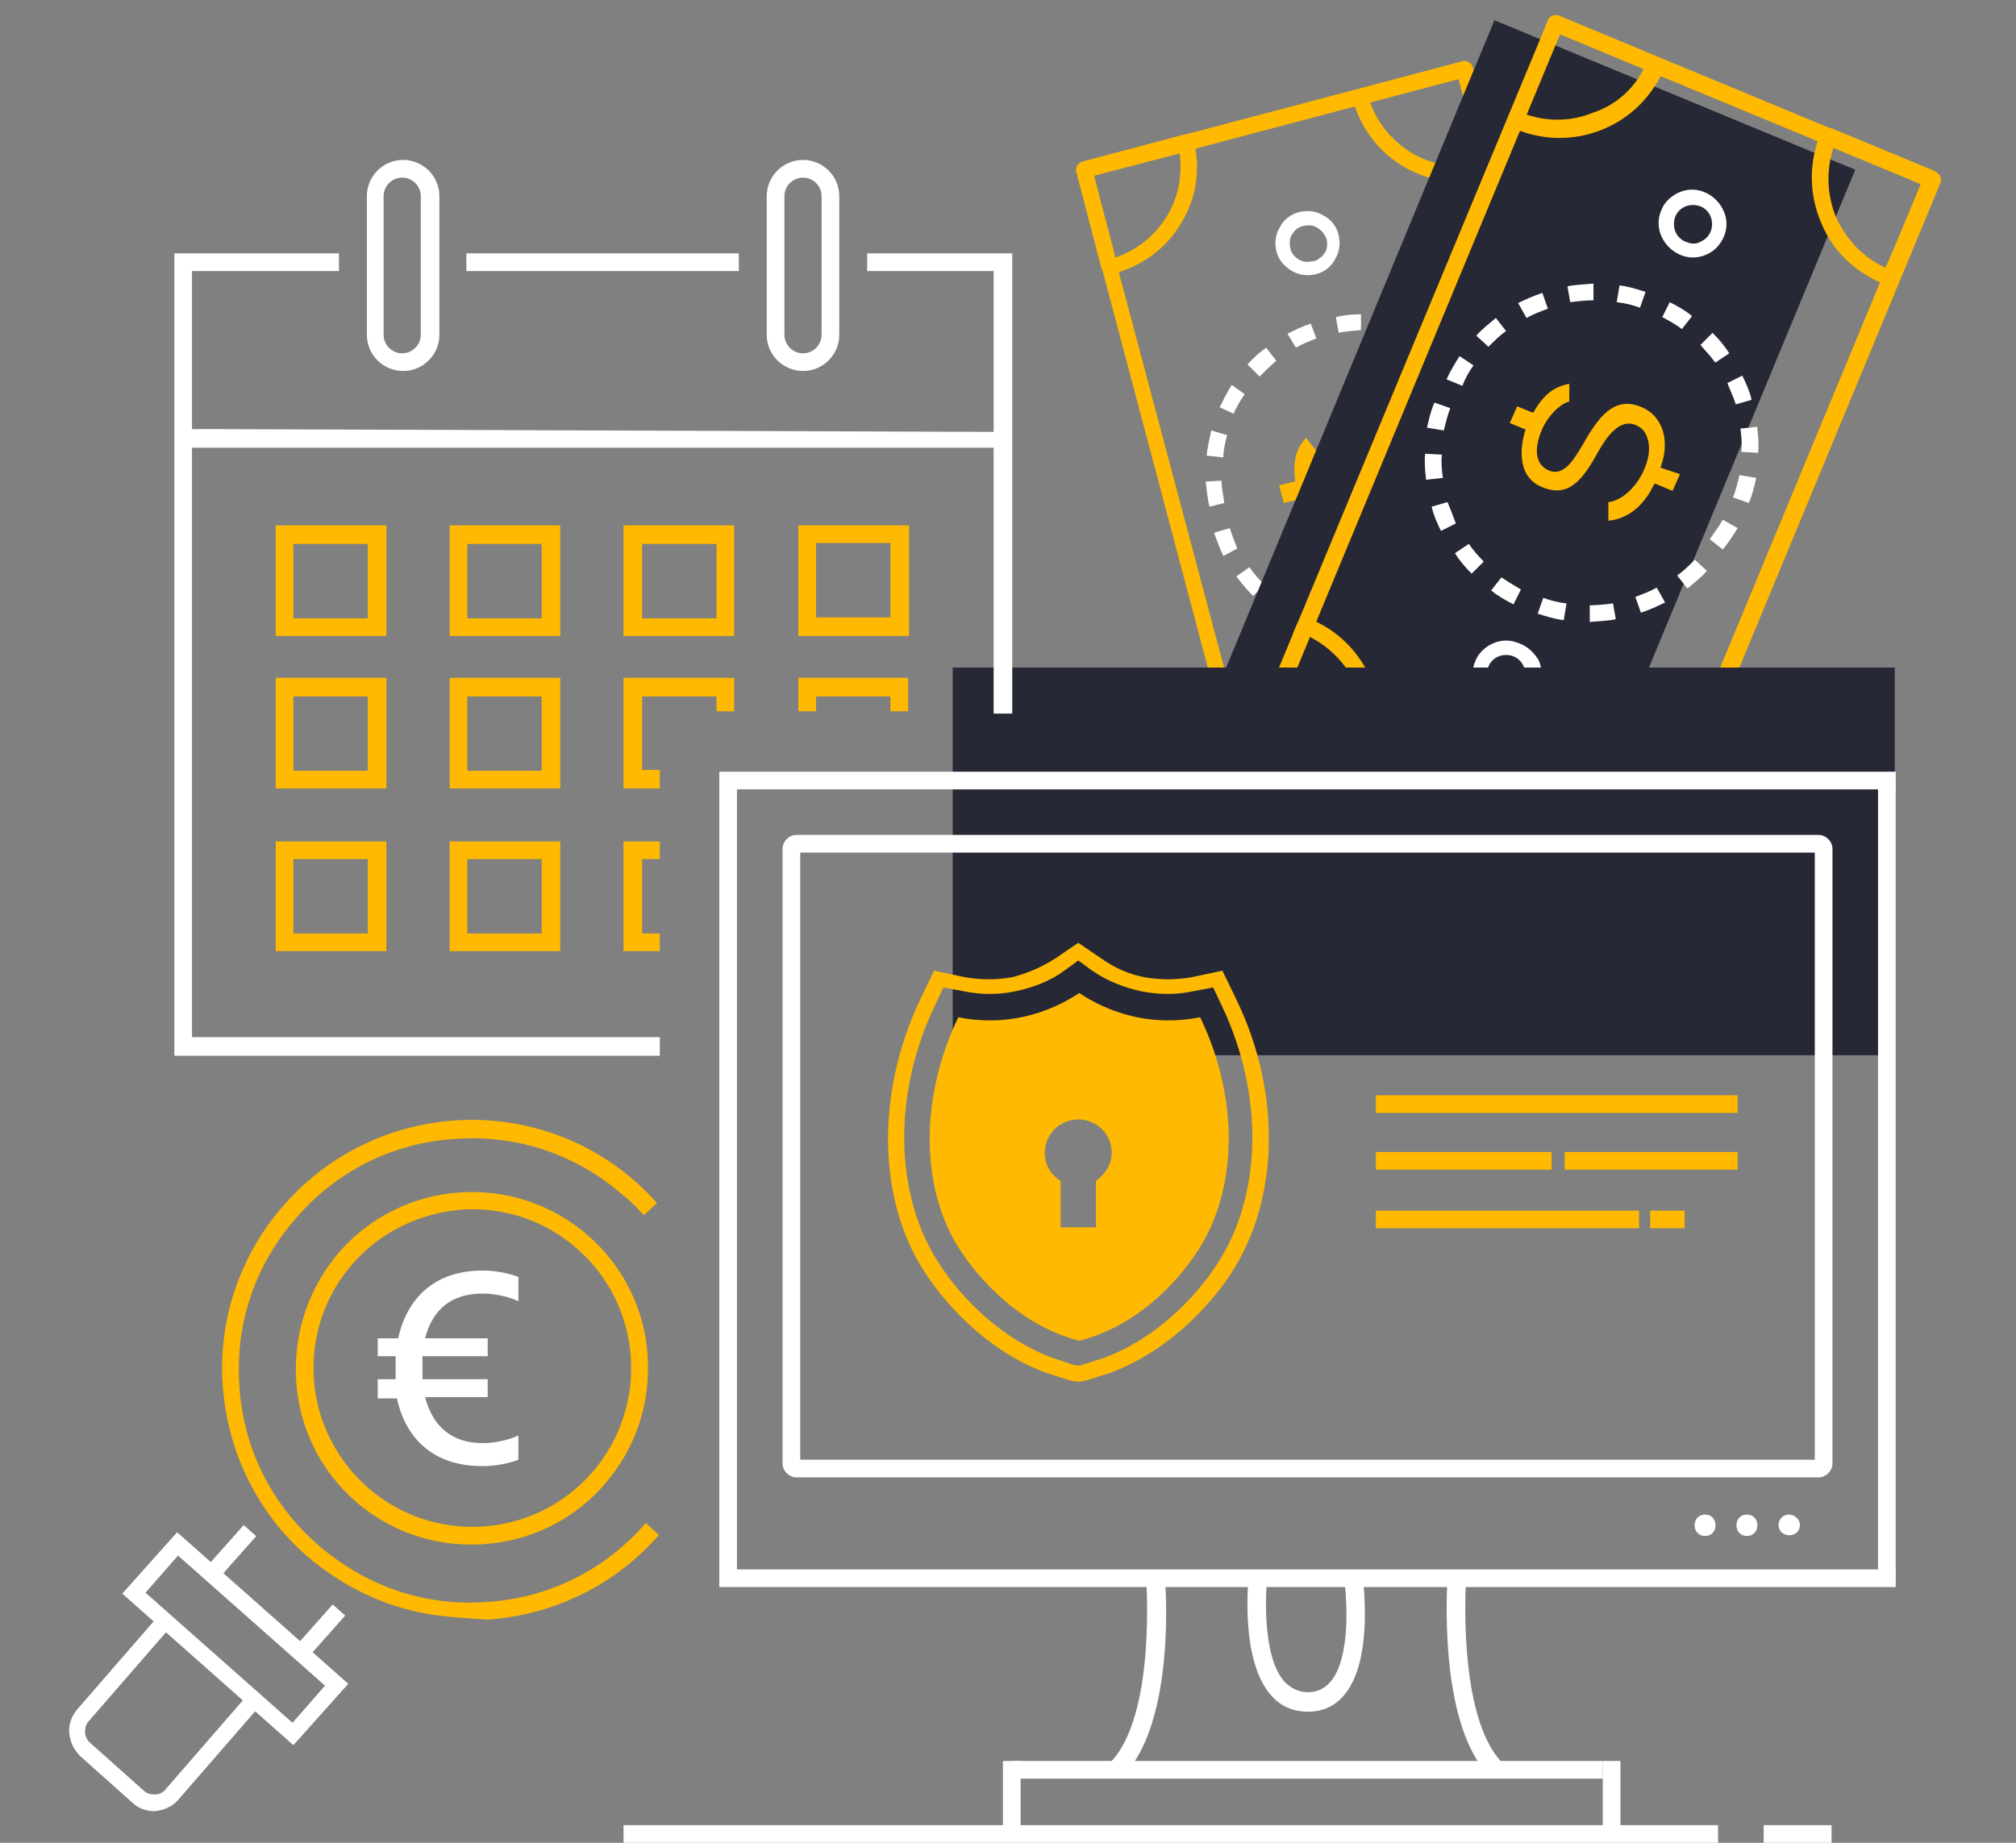 <svg width="175" height="160" viewBox="0 0 175 160" fill="none" xmlns="http://www.w3.org/2000/svg">
<rect x="0" y="0" width="175" height="160" fill="#808080" stroke="none"/>
<g clip-path="url(#clip0)">
<path d="M28.879 139.307L25.664 142.93L26.75 143.894L29.965 140.272L28.879 139.307Z" fill="white"/>
<path d="M21.153 132.415L17.939 136.039L19.027 137.003L22.24 133.379L21.153 132.415Z" fill="white"/>
<path d="M30.23 146.197L15.377 133.039L10.614 138.367L25.468 151.525L30.23 146.197ZM12.632 138.286L15.457 135.057L15.538 135.138L28.212 146.359L25.387 149.588L25.306 149.507L12.632 138.286Z" fill="white"/>
<path d="M13.439 157.255C14.246 157.174 14.973 156.851 15.457 156.286L22.4 148.294L21.35 147.325L14.408 155.317C14.166 155.64 13.843 155.802 13.439 155.802C13.036 155.802 12.713 155.721 12.39 155.398L7.869 151.362C7.546 151.119 7.385 150.716 7.385 150.393C7.385 149.989 7.465 149.666 7.788 149.343L14.731 141.352L13.681 140.383L6.739 148.375C6.255 148.94 5.932 149.666 6.012 150.474C6.093 151.281 6.416 151.927 6.981 152.492L11.502 156.528C11.986 157.012 12.713 157.255 13.358 157.255C13.278 157.255 13.358 157.255 13.439 157.255Z" fill="white"/>
<path d="M93.439 14.933C93.358 14.529 93.6 14.206 93.923 14.045L126.94 5.326C127.102 5.246 127.344 5.326 127.506 5.407C127.667 5.488 127.748 5.649 127.828 5.811L144.216 67.567C144.297 67.728 144.216 67.97 144.135 68.132C144.055 68.293 143.893 68.374 143.732 68.455L110.714 77.254C110.311 77.335 109.988 77.092 109.826 76.769L93.439 14.933ZM126.618 6.86L94.892 15.256L110.957 75.639L142.682 67.244L126.618 6.86Z" fill="#FFB900"/>
<path d="M133.803 70.309C133.157 67.726 133.561 65.143 134.933 62.883C136.305 60.622 138.485 59.089 141.149 58.523C141.31 58.523 141.472 58.523 141.633 58.604C141.795 58.685 141.956 58.846 141.956 59.008L144.217 67.645C144.297 67.807 144.217 68.049 144.136 68.211C144.055 68.372 143.894 68.453 143.732 68.534L134.691 70.955C134.287 70.955 133.884 70.713 133.803 70.309ZM140.745 59.977C138.808 60.542 137.193 61.833 136.063 63.529C135.014 65.224 134.61 67.242 135.014 69.26L142.683 67.242L140.745 59.977Z" fill="#FFB900"/>
<path d="M117.415 8.636C117.415 8.636 117.415 8.555 117.415 8.636C117.334 8.394 117.334 8.233 117.415 8.152C117.415 8.071 117.495 8.071 117.495 7.99C117.576 7.829 117.737 7.748 117.899 7.748L126.94 5.326C127.102 5.246 127.344 5.326 127.505 5.407C127.667 5.488 127.748 5.649 127.828 5.811L128.958 10.17C129.281 11.219 129.524 12.35 129.766 13.157C130.169 14.771 130.169 14.771 130.089 15.014C130.008 15.175 129.846 15.256 129.685 15.336C127.102 16.144 124.438 15.902 122.097 14.61C119.756 13.318 118.141 11.219 117.415 8.636ZM126.617 6.86L118.948 8.878C119.594 10.816 120.967 12.35 122.743 13.399C124.518 14.368 126.617 14.691 128.555 14.206C128.232 12.753 127.344 9.443 126.617 6.86Z" fill="#FFB900"/>
<path d="M107.728 68.778C107.405 67.567 107.405 67.567 107.567 67.325C107.647 67.164 107.809 67.083 107.97 67.002C110.553 66.276 113.217 66.599 115.478 67.971C117.738 69.343 119.353 71.442 119.998 74.025C120.079 74.187 119.998 74.429 119.918 74.591C119.837 74.752 119.675 74.833 119.514 74.913L110.715 77.254C110.553 77.335 110.311 77.254 110.15 77.174C109.988 77.093 109.908 76.932 109.827 76.77L107.889 69.343C107.809 69.02 107.728 68.859 107.728 68.778ZM118.465 73.703C117.819 71.765 116.527 70.151 114.832 69.182C113.056 68.132 111.038 67.809 109.1 68.213C109.504 69.747 110.473 73.541 111.118 75.721L118.465 73.703Z" fill="#FFB900"/>
<path d="M93.439 14.934C93.359 14.773 93.439 14.531 93.52 14.369C93.601 14.208 93.762 14.127 93.924 14.046L102.723 11.705C102.884 11.625 103.126 11.705 103.288 11.786C103.449 11.867 103.53 12.028 103.611 12.19C104.257 14.692 103.853 17.275 102.481 19.455C101.189 21.635 99.009 23.169 96.507 23.814C96.345 23.814 96.184 23.814 96.022 23.734C96.022 23.734 96.022 23.734 95.942 23.734C95.78 23.653 95.7 23.491 95.619 23.33L93.439 14.934ZM102.4 13.32L94.973 15.257L96.83 22.361C98.686 21.715 100.22 20.505 101.27 18.809C102.319 17.114 102.642 15.177 102.4 13.32Z" fill="#FFB900"/>
<path d="M104.983 43.996C104.822 43.269 104.741 42.542 104.66 41.816L106.033 41.735C106.033 42.381 106.194 43.027 106.275 43.673L104.983 43.996ZM104.741 39.556C104.822 38.829 104.983 38.102 105.145 37.376L106.517 37.78C106.355 38.425 106.194 39.071 106.194 39.717L104.741 39.556ZM105.871 35.358C106.194 34.712 106.517 34.066 106.92 33.42L108.051 34.228C107.647 34.793 107.324 35.358 107.082 35.923L105.871 35.358ZM108.293 31.644C108.777 31.079 109.342 30.595 109.907 30.191L110.795 31.322C110.311 31.725 109.827 32.209 109.342 32.694L108.293 31.644ZM111.764 28.98C112.41 28.657 113.056 28.335 113.782 28.092L114.267 29.384C113.621 29.626 113.056 29.868 112.491 30.191L111.764 28.98ZM116.204 28.9L115.962 27.527C116.688 27.366 117.415 27.285 118.141 27.285V28.657C117.496 28.738 116.85 28.738 116.204 28.9ZM120.079 28.819L120.24 27.447C120.967 27.527 121.693 27.689 122.42 27.931L122.016 29.303C121.451 29.061 120.805 28.9 120.079 28.819ZM123.873 30.03L124.519 28.819C125.165 29.142 125.811 29.546 126.376 29.949L125.568 31.079C125.084 30.676 124.438 30.272 123.873 30.03ZM127.102 32.29L128.071 31.322C128.555 31.806 129.04 32.371 129.524 33.017L128.394 33.824C127.99 33.259 127.586 32.775 127.102 32.29ZM130.654 41.251C130.654 40.605 130.654 39.959 130.573 39.313L131.946 39.152C132.026 39.879 132.107 40.605 132.107 41.332L130.654 41.251ZM129.362 35.519L130.573 34.873C130.896 35.519 131.138 36.246 131.381 36.892L130.008 37.295C129.928 36.73 129.685 36.084 129.362 35.519ZM132.107 43.511C132.026 44.238 131.865 44.964 131.704 45.691L130.331 45.287C130.493 44.641 130.654 43.996 130.654 43.35L132.107 43.511ZM130.977 47.79C130.654 48.435 130.331 49.081 129.928 49.727L128.797 48.92C129.201 48.355 129.524 47.79 129.766 47.225L130.977 47.79ZM128.555 51.422C128.071 51.987 127.506 52.472 126.941 52.876L126.053 51.745C126.537 51.342 127.021 50.857 127.506 50.373L128.555 51.422ZM125.084 54.167C124.438 54.49 123.792 54.813 123.066 55.055L122.581 53.764C123.227 53.521 123.792 53.279 124.357 52.956L125.084 54.167ZM120.644 54.248L120.886 55.62C120.16 55.782 119.433 55.862 118.707 55.862V54.49C119.352 54.409 119.998 54.328 120.644 54.248ZM116.688 54.329L116.527 55.701C115.8 55.62 115.074 55.459 114.347 55.217L114.751 53.844C115.397 54.086 116.043 54.167 116.688 54.329ZM112.975 53.118L112.329 54.329C111.683 54.006 111.038 53.602 110.472 53.198L111.28 52.068C111.764 52.472 112.329 52.795 112.975 53.118ZM109.746 50.777L108.777 51.745C108.293 51.261 107.808 50.696 107.324 50.05L108.454 49.243C108.858 49.808 109.262 50.292 109.746 50.777ZM107.405 47.628L106.194 48.274C105.871 47.628 105.629 46.902 105.387 46.256L106.759 45.852C106.92 46.417 107.163 46.982 107.405 47.628Z" fill="white"/>
<path d="M123.227 57.961C122.501 58.123 121.855 58.607 121.532 59.253C121.129 59.899 121.048 60.625 121.209 61.352C121.371 62.078 121.855 62.644 122.501 63.047C123.147 63.451 123.873 63.532 124.6 63.37C125.326 63.209 125.972 62.724 126.295 62.078C126.699 61.433 126.779 60.706 126.618 59.98C126.457 59.253 125.972 58.607 125.326 58.284C124.761 57.881 123.954 57.719 123.227 57.961ZM125.569 60.222C125.649 60.625 125.649 61.11 125.407 61.433C125.326 61.594 125.165 61.756 125.003 61.917C124.842 62.078 124.6 62.159 124.438 62.159C124.035 62.24 123.55 62.24 123.227 61.998C122.824 61.756 122.582 61.433 122.501 61.029C122.42 60.625 122.42 60.141 122.662 59.818C122.905 59.414 123.227 59.172 123.631 59.092C124.035 59.011 124.519 59.011 124.842 59.253C125.165 59.414 125.488 59.818 125.569 60.222Z" fill="white"/>
<path d="M116.204 20.424C116.042 19.698 115.558 19.052 114.912 18.729C114.266 18.325 113.54 18.245 112.813 18.406C112.087 18.567 111.441 19.052 111.118 19.698C110.715 20.343 110.634 21.07 110.795 21.797C110.957 22.523 111.441 23.088 112.087 23.492C112.733 23.895 113.459 23.976 114.186 23.815C114.912 23.653 115.558 23.169 115.881 22.523C116.285 21.877 116.365 21.151 116.204 20.424ZM114.509 22.442C114.347 22.604 114.105 22.685 113.944 22.685C113.54 22.765 113.056 22.765 112.733 22.523C112.329 22.281 112.087 21.958 112.006 21.554C111.925 21.151 111.925 20.666 112.168 20.343C112.41 19.94 112.733 19.698 113.136 19.617C113.54 19.536 114.024 19.536 114.347 19.778C114.751 20.021 114.993 20.343 115.154 20.747C115.235 21.151 115.235 21.635 114.993 21.958C114.832 22.2 114.67 22.362 114.509 22.442Z" fill="white"/>
<path d="M123.712 38.991L123.631 38.749C123.066 36.973 121.452 35.358 119.434 35.923C116.931 36.569 117.012 38.83 117.415 41.493C117.577 42.866 117.819 44.561 116.447 44.884C115.317 45.207 114.348 44.319 113.864 42.381C113.621 41.251 113.702 39.96 114.267 39.233V39.152L113.379 38.022L113.298 38.103C112.491 38.991 112.249 40.04 112.41 41.574V41.816L111.038 42.139L111.442 43.673L112.814 43.35L112.895 43.592C113.218 44.4 114.429 47.064 116.85 46.418C119.272 45.772 119.111 43.754 118.788 41.17C118.626 39.798 118.465 37.861 119.918 37.457C120.564 37.296 121.129 37.457 121.613 37.941C122.098 38.426 122.501 39.152 122.743 40.121C123.066 41.251 122.986 42.947 122.098 43.915L122.017 43.996L122.986 45.288L123.066 45.207C124.519 43.754 124.439 41.736 124.277 40.686L124.197 40.444L125.73 40.04L125.327 38.507L123.712 38.991Z" fill="#FFB900"/>
<path d="M129.727 1.757L104.974 61.492L136.296 74.471L161.048 14.736L129.727 1.757Z" fill="#262835"/>
<path d="M134.368 1.774C134.529 1.37 134.933 1.209 135.336 1.37L168.031 14.932C168.192 15.013 168.353 15.175 168.434 15.336C168.515 15.498 168.515 15.74 168.434 15.901L143.086 77.011C143.005 77.173 142.844 77.334 142.682 77.415C142.521 77.496 142.279 77.496 142.117 77.415L109.423 63.772C109.019 63.611 108.858 63.207 109.019 62.803L134.368 1.774ZM166.739 15.982L135.417 2.985L110.634 62.723L141.956 75.72L166.739 15.982Z" fill="#FFB900"/>
<path d="M132.753 72.65C133.802 70.147 135.821 68.21 138.323 67.241C140.906 66.272 143.651 66.353 146.154 67.483C146.315 67.564 146.476 67.725 146.476 67.887C146.557 68.048 146.557 68.29 146.476 68.452L142.925 76.928C142.844 77.09 142.682 77.251 142.521 77.332C142.359 77.412 142.117 77.412 141.956 77.332L132.995 73.618C132.753 73.457 132.592 73.053 132.753 72.65ZM144.943 68.533C143.005 67.806 140.826 67.806 138.888 68.533C136.951 69.259 135.336 70.712 134.368 72.569L141.956 75.717L144.943 68.533Z" fill="#FFB900"/>
<path d="M158.021 11.622C158.021 11.622 158.102 11.622 158.021 11.622C158.102 11.38 158.182 11.299 158.344 11.218C158.424 11.218 158.424 11.137 158.505 11.137C158.667 11.057 158.828 11.137 158.99 11.137L167.95 14.851C168.112 14.932 168.273 15.093 168.354 15.255C168.435 15.416 168.435 15.658 168.354 15.82L166.578 20.098C166.093 21.148 165.69 22.278 165.367 23.085C164.721 24.7 164.721 24.7 164.398 24.78C164.237 24.861 164.075 24.861 163.833 24.78C161.25 23.811 159.151 21.955 158.102 19.372C157.052 16.95 156.971 14.205 158.021 11.622ZM166.739 15.981L159.151 12.833C158.505 14.851 158.586 16.95 159.393 18.887C160.281 20.825 161.734 22.358 163.672 23.246C164.317 21.793 165.69 18.564 166.739 15.981Z" fill="#FFB900"/>
<path d="M112.249 54.973C112.733 53.843 112.733 53.843 112.975 53.682C113.137 53.601 113.379 53.601 113.54 53.682C116.123 54.65 118.061 56.669 119.11 59.171C120.16 61.674 120.079 64.499 119.03 67.001C118.949 67.163 118.787 67.324 118.626 67.405C118.465 67.486 118.222 67.486 118.061 67.405L109.423 63.773C109.262 63.692 109.1 63.53 109.02 63.369C108.939 63.207 108.939 62.965 109.02 62.804L112.087 55.458C112.168 55.296 112.249 55.135 112.249 54.973ZM117.98 65.791C118.707 63.853 118.626 61.674 117.819 59.736C117.011 57.799 115.558 56.265 113.702 55.296C113.056 56.83 111.522 60.543 110.634 62.723L117.98 65.791Z" fill="#FFB900"/>
<path d="M134.367 1.773C134.448 1.611 134.61 1.45 134.771 1.369C134.932 1.288 135.175 1.288 135.336 1.369L144.055 5.002C144.216 5.083 144.377 5.244 144.458 5.405C144.539 5.567 144.539 5.809 144.458 5.971C143.409 8.392 141.471 10.33 138.969 11.299C136.466 12.267 133.802 12.187 131.381 11.137C131.219 11.056 131.058 10.976 131.058 10.814C131.058 10.814 131.058 10.814 131.058 10.733C130.977 10.572 130.977 10.33 131.058 10.168L134.367 1.773ZM142.682 5.971L135.336 2.903L132.43 9.926C134.367 10.572 136.386 10.572 138.323 9.765C140.26 9.119 141.794 7.747 142.682 5.971Z" fill="#FFB900"/>
<path d="M125.568 32.936C125.891 32.209 126.295 31.564 126.699 30.918L127.909 31.725C127.506 32.29 127.183 32.855 126.941 33.501L125.568 32.936ZM128.152 29.142C128.636 28.577 129.282 28.092 129.847 27.608L130.735 28.738C130.17 29.142 129.685 29.626 129.201 30.11L128.152 29.142ZM131.784 26.316C132.43 25.993 133.157 25.671 133.883 25.428L134.368 26.801C133.722 27.043 133.076 27.285 132.511 27.608L131.784 26.316ZM136.063 24.863C136.789 24.702 137.597 24.702 138.323 24.621V26.074C137.677 26.074 136.951 26.155 136.305 26.236L136.063 24.863ZM140.584 24.782C141.31 24.863 142.117 25.105 142.844 25.348L142.359 26.72C141.714 26.478 141.068 26.316 140.341 26.236L140.584 24.782ZM144.297 27.527L144.943 26.236C145.589 26.558 146.315 26.962 146.88 27.447L145.992 28.577C145.508 28.173 144.862 27.85 144.297 27.527ZM147.607 29.949L148.656 28.9C149.221 29.465 149.706 30.03 150.109 30.676L148.898 31.483C148.495 30.918 148.01 30.433 147.607 29.949ZM149.948 33.259L151.239 32.613C151.562 33.259 151.885 33.985 152.047 34.712L150.674 35.115C150.513 34.55 150.19 33.905 149.948 33.259ZM151.078 37.214L152.531 37.053C152.612 37.779 152.692 38.587 152.612 39.313L151.159 39.233C151.239 38.506 151.159 37.86 151.078 37.214ZM148.414 46.821C148.818 46.256 149.221 45.691 149.544 45.126L150.836 45.852C150.432 46.498 150.029 47.144 149.544 47.709L148.414 46.821ZM150.997 41.251L152.45 41.493C152.289 42.219 152.127 42.946 151.805 43.673L150.432 43.188C150.674 42.623 150.836 41.897 150.997 41.251ZM148.172 49.566C147.687 50.131 147.042 50.615 146.477 51.099L145.589 49.969C146.154 49.566 146.638 49.081 147.122 48.597L148.172 49.566ZM144.539 52.31C143.893 52.633 143.167 52.956 142.44 53.198L141.956 51.826C142.602 51.584 143.247 51.342 143.813 51.019L144.539 52.31ZM140.261 53.763C139.534 53.925 138.727 53.925 138 54.006V52.553C138.646 52.553 139.373 52.472 140.018 52.391L140.261 53.763ZM135.74 53.844C135.013 53.763 134.206 53.521 133.48 53.279L133.964 51.907C134.61 52.149 135.256 52.31 135.982 52.391L135.74 53.844ZM132.026 51.18L131.381 52.472C130.735 52.149 130.008 51.745 129.443 51.261L130.331 50.131C130.816 50.454 131.461 50.857 132.026 51.18ZM128.797 48.758L127.748 49.808C127.183 49.243 126.699 48.678 126.295 48.032L127.506 47.224C127.829 47.709 128.313 48.274 128.797 48.758ZM126.376 45.449L125.084 46.094C124.761 45.449 124.438 44.722 124.277 43.995L125.649 43.592C125.891 44.157 126.133 44.803 126.376 45.449ZM125.245 41.493L123.792 41.654C123.712 40.928 123.631 40.121 123.712 39.394L125.165 39.475C125.084 40.121 125.165 40.847 125.245 41.493ZM125.326 37.376L123.873 37.134C124.035 36.407 124.196 35.681 124.519 34.954L125.891 35.438C125.649 36.084 125.488 36.73 125.326 37.376Z" fill="white"/>
<path d="M131.865 55.859C131.139 55.536 130.332 55.536 129.605 55.859C128.879 56.182 128.313 56.747 128.071 57.393C127.748 58.12 127.748 58.927 128.071 59.573C128.394 60.219 128.959 60.864 129.686 61.187C130.412 61.51 131.22 61.51 131.946 61.187C132.673 60.864 133.238 60.299 133.561 59.573C133.884 58.846 133.884 58.039 133.561 57.312C133.157 56.667 132.592 56.102 131.865 55.859ZM132.269 59.169C132.108 59.573 131.785 59.896 131.381 60.057C131.139 60.138 130.977 60.219 130.735 60.219C130.493 60.219 130.332 60.138 130.089 60.057C129.686 59.896 129.363 59.573 129.201 59.169C129.04 58.766 129.04 58.281 129.201 57.877C129.363 57.474 129.686 57.151 130.089 56.989C130.493 56.828 130.977 56.828 131.381 56.989C131.785 57.151 132.108 57.474 132.269 57.877C132.511 58.281 132.511 58.766 132.269 59.169Z" fill="white"/>
<path d="M149.625 20.582C149.948 19.855 149.948 19.048 149.625 18.322C149.302 17.595 148.737 17.03 148.01 16.707C147.284 16.384 146.477 16.384 145.75 16.707C145.024 17.03 144.458 17.595 144.216 18.241C143.893 18.967 143.893 19.775 144.216 20.501C144.539 21.228 145.104 21.793 145.831 22.116C146.557 22.439 147.365 22.439 148.091 22.116C148.737 21.873 149.302 21.308 149.625 20.582ZM146.961 21.147C146.719 21.147 146.557 21.066 146.315 20.985C145.912 20.824 145.589 20.501 145.427 20.098C145.266 19.694 145.266 19.209 145.427 18.806C145.589 18.402 145.912 18.079 146.315 17.918C146.719 17.756 147.203 17.756 147.607 17.918C148.01 18.079 148.333 18.402 148.495 18.806C148.656 19.209 148.656 19.694 148.495 20.098C148.333 20.501 148.01 20.824 147.607 20.985C147.365 21.147 147.122 21.147 146.961 21.147Z" fill="white"/>
<path d="M144.136 40.605L144.217 40.363C144.862 38.506 144.539 36.246 142.521 35.358C140.099 34.309 138.727 36.246 137.355 38.668C136.628 39.879 135.74 41.413 134.449 40.847C133.318 40.363 133.076 39.071 133.884 37.215C134.368 36.165 135.256 35.197 136.144 34.874H136.225V33.34H136.144C134.933 33.582 134.045 34.228 133.238 35.6L133.076 35.842L131.704 35.277L131.058 36.73L132.43 37.295L132.35 37.538C132.108 38.426 131.462 41.332 133.884 42.3C136.225 43.269 137.436 41.574 138.727 39.233C139.454 37.941 140.584 36.327 141.956 36.892C142.602 37.134 142.925 37.618 143.086 38.345C143.248 39.071 143.086 39.959 142.683 40.847C142.198 41.978 141.068 43.35 139.696 43.592H139.615V45.207H139.696C141.795 44.965 143.006 43.269 143.49 42.22L143.651 41.978L145.185 42.623L145.831 41.17L144.136 40.605Z" fill="#FFB900"/>
<path d="M164.479 57.961H82.703V91.624H164.479V57.961Z" fill="#262835"/>
<path d="M64.136 22H40.483V23.534H64.136V22Z" fill="white"/>
<path d="M75.275 22V23.534H86.254V37.499L18.444 37.257H16.668V23.534H29.423V22H15.134V91.667H57.273V90.052H16.668V38.872H86.254V61.96H87.869V22H75.275Z" fill="white"/>
<path d="M34.993 13.887C33.217 13.887 31.845 15.34 31.845 17.035V29.063C31.845 30.839 33.298 32.212 34.993 32.212C36.688 32.212 38.141 30.839 38.141 29.063V17.035C38.141 15.259 36.688 13.887 34.993 13.887ZM36.527 17.035V29.063C36.527 29.951 35.8 30.678 34.912 30.678C34.024 30.678 33.298 29.951 33.298 29.063V17.035C33.298 16.147 34.024 15.421 34.912 15.421C35.8 15.421 36.527 16.147 36.527 17.035Z" fill="white"/>
<path d="M69.706 13.887C67.93 13.887 66.557 15.34 66.557 17.035V29.063C66.557 30.839 68.01 32.212 69.706 32.212C71.481 32.212 72.854 30.759 72.854 29.063V17.035C72.854 15.259 71.401 13.887 69.706 13.887ZM71.32 17.035V29.063C71.32 29.951 70.594 30.678 69.706 30.678C68.817 30.678 68.091 29.951 68.091 29.063V17.035C68.091 16.147 68.817 15.421 69.706 15.421C70.594 15.421 71.32 16.147 71.32 17.035Z" fill="white"/>
<path d="M23.934 55.22H33.54V45.613H23.934V55.22ZM31.925 47.228V53.686H25.467V47.228H31.925Z" fill="#FFB900"/>
<path d="M39.029 55.22H48.635V45.613H39.029V55.22ZM47.021 47.228V53.686H40.563V47.228H47.021Z" fill="#FFB900"/>
<path d="M23.934 68.458H33.54V58.852H23.934V68.458ZM31.925 60.466V66.924H25.467V60.466H31.925Z" fill="#FFB900"/>
<path d="M39.029 68.458H48.635V58.852H39.029V68.458ZM47.021 60.466V66.924H40.563V60.466H47.021Z" fill="#FFB900"/>
<path d="M23.934 82.584H33.54V73.059H23.934V82.584ZM31.925 74.592V81.05H25.467V74.592H31.925Z" fill="#FFB900"/>
<path d="M39.029 82.584H48.635V73.059H39.029V82.584ZM47.021 74.592V81.05H40.563V74.592H47.021Z" fill="#FFB900"/>
<path d="M54.125 55.22H63.731V45.613H54.125V55.22ZM62.198 47.228V53.686H55.739V47.228H62.198Z" fill="#FFB900"/>
<path d="M69.301 45.613V55.22H78.908V45.613H69.301ZM70.835 53.605V47.147H77.293V53.605H70.835Z" fill="#FFB900"/>
<path d="M57.273 81.05H55.739V74.592H57.273V73.059H54.125V82.584H57.273V81.05Z" fill="#FFB900"/>
<path d="M57.273 66.844H55.739V60.466H62.198V61.758H63.731V58.852H54.125V68.458H57.273V66.844Z" fill="#FFB900"/>
<path d="M70.835 61.758V60.466H77.293V61.758H78.827V58.852H69.301V61.758H70.835Z" fill="#FFB900"/>
<path d="M156.244 132.392C156.244 133.603 154.387 133.603 154.387 132.392C154.387 131.908 154.791 131.504 155.275 131.504C155.76 131.504 156.244 131.908 156.244 132.392Z" fill="white"/>
<path d="M151.643 133.361C150.432 133.361 150.432 131.504 151.643 131.504C152.853 131.504 152.853 133.361 151.643 133.361Z" fill="white"/>
<path d="M148.01 133.361C146.799 133.361 146.799 131.504 148.01 131.504C149.221 131.504 149.221 133.361 148.01 133.361Z" fill="white"/>
<path d="M134.69 100.023H119.433V101.557H134.69V100.023Z" fill="#FFB900"/>
<path d="M150.835 100.023H135.82V101.557H150.835V100.023Z" fill="#FFB900"/>
<path d="M146.234 105.109H143.248V106.643H146.234V105.109Z" fill="#FFB900"/>
<path d="M142.279 105.109H119.433V106.643H142.279V105.109Z" fill="#FFB900"/>
<path d="M150.836 95.098H119.433V96.632H150.836V95.098Z" fill="#FFB900"/>
<path d="M107.323 86.784L106.112 84.281L103.448 84.846C102.076 85.088 100.704 85.088 99.331 84.846C98.04 84.604 96.748 84.039 95.618 83.232L93.6 81.859L91.582 83.232C90.451 83.958 89.16 84.523 87.868 84.846C86.496 85.088 85.124 85.088 83.751 84.846L81.087 84.281L79.876 86.784C76.001 94.937 76.163 104.301 80.361 110.598C81.572 112.455 85.124 117.056 90.694 119.155L92.712 119.801C92.954 119.882 93.277 119.962 93.6 119.962C93.923 119.962 94.165 119.882 94.488 119.801L96.506 119.155C102.157 116.975 105.628 112.455 106.839 110.598C111.037 104.221 111.279 94.937 107.323 86.784ZM93.196 118.509L91.259 117.863C86.012 115.845 82.702 111.567 81.572 109.791C77.616 103.817 77.454 95.018 81.168 87.268L81.894 85.734L83.59 86.057C85.124 86.38 86.738 86.38 88.191 86.057C89.725 85.734 91.178 85.169 92.389 84.281L93.6 83.393L94.811 84.281C96.102 85.169 97.555 85.734 99.008 86.057C100.542 86.38 102.157 86.38 103.61 86.057L105.305 85.734L106.032 87.268C109.745 95.018 109.584 103.817 105.628 109.791C104.498 111.567 101.188 115.845 95.941 117.863L93.923 118.509C93.842 118.59 93.519 118.59 93.196 118.509Z" fill="#FFB900"/>
<path d="M104.175 88.318C103.045 88.56 101.027 88.802 98.686 88.318C96.345 87.833 94.649 86.865 93.681 86.219C92.712 86.865 91.017 87.833 88.676 88.318C86.335 88.802 84.316 88.56 83.186 88.318C79.715 95.583 79.957 103.494 83.428 108.661C83.993 109.549 87.626 114.877 93.681 116.41C99.816 114.877 103.368 109.549 103.933 108.661C107.404 103.414 107.646 95.502 104.175 88.318ZM95.134 102.526V106.562H94.73H93.6H92.47H92.066V102.526C91.259 102.041 90.694 101.153 90.694 100.104C90.694 98.489 91.985 97.198 93.6 97.198C95.214 97.198 96.506 98.489 96.506 100.104C96.506 101.072 95.941 101.96 95.134 102.526Z" fill="#FFB900"/>
<path d="M157.454 72.492H69.463H69.14C68.494 72.492 67.929 73.057 67.929 73.703V74.026V126.74V127.063C67.929 127.709 68.494 128.274 69.14 128.274H69.463H157.535H157.858C158.504 128.274 159.069 127.709 159.069 127.063V126.74V74.026V73.703C159.069 73.057 158.504 72.492 157.858 72.492H157.454ZM157.454 126.74H69.463V74.026H157.535V126.74H157.454Z" fill="white"/>
<path d="M164.559 67.004H62.44V68.538H164.559V67.004Z" fill="white"/>
<path d="M164.559 136.266H62.44V137.799H164.559V136.266Z" fill="white"/>
<path d="M164.558 68.297H163.024V136.511H164.558V68.297Z" fill="white"/>
<path d="M63.973 68.297H62.44V136.511H63.973V68.297Z" fill="white"/>
<path d="M118.302 136.914L116.688 137.156C116.93 138.932 117.253 144.018 115.477 146.036C114.992 146.601 114.346 146.924 113.539 146.924C112.732 146.924 112.086 146.601 111.521 146.036C109.664 144.018 109.826 138.932 109.987 137.156L108.373 136.995C108.373 137.318 107.646 144.099 110.31 147.166C111.117 148.135 112.248 148.619 113.539 148.619C114.831 148.619 115.88 148.135 116.688 147.166C119.271 144.099 118.302 137.237 118.302 136.914Z" fill="white"/>
<path d="M139.13 152.898H87.869V154.432H139.13V152.898Z" fill="white"/>
<path d="M140.664 152.898H139.13V158.791H140.664V152.898Z" fill="white"/>
<path d="M88.595 152.898H87.061V158.791H88.595V152.898Z" fill="white"/>
<path d="M149.14 158.469H54.125V160.003H149.14V158.469Z" fill="white"/>
<path d="M158.988 158.469H153.095V160.003H158.988V158.469Z" fill="white"/>
<path d="M127.263 137.076L125.649 136.914C125.649 137.398 124.761 149.588 129.281 154.19L130.412 153.059C126.456 149.023 127.263 137.237 127.263 137.076Z" fill="white"/>
<path d="M99.493 137.076C99.493 137.156 100.381 149.023 96.345 153.059L97.475 154.19C102.076 149.588 101.188 137.479 101.108 136.914L99.493 137.076Z" fill="white"/>
<path d="M38.303 140.301C34.024 139.817 29.988 137.96 26.678 135.135C22.319 131.34 19.735 126.012 19.332 120.281C18.928 114.549 20.866 108.898 24.66 104.62C32.49 95.659 46.214 94.691 55.174 102.602C55.82 103.167 56.466 103.813 57.031 104.458L55.901 105.508C55.336 104.943 54.771 104.297 54.125 103.813C50.089 100.261 44.922 98.485 39.513 98.888C34.185 99.211 29.261 101.633 25.709 105.75C22.157 109.786 20.381 114.953 20.785 120.362C21.108 125.69 23.53 130.614 27.647 134.166C31.764 137.718 36.849 139.494 42.258 139.09C47.586 138.767 52.51 136.345 56.062 132.228L57.193 133.278C53.398 137.637 48.071 140.22 42.339 140.624C41.047 140.543 39.675 140.462 38.303 140.301ZM39.11 134.004C36.204 133.681 33.297 132.471 30.876 130.372C27.808 127.708 25.951 123.914 25.709 119.877C25.467 115.76 26.759 111.885 29.423 108.737C34.993 102.36 44.68 101.714 51.057 107.284C54.125 109.948 55.982 113.742 56.224 117.778C56.466 121.895 55.174 125.77 52.51 128.838C49.039 132.874 43.953 134.569 39.11 134.004ZM30.634 109.706C28.212 112.45 27.001 116.002 27.243 119.716C27.485 123.348 29.18 126.739 31.925 129.161C37.657 134.166 46.375 133.601 51.38 127.869C56.385 122.138 55.82 113.419 50.089 108.414C47.344 105.992 43.792 104.781 40.078 105.024C36.365 105.346 33.055 106.961 30.634 109.706Z" fill="#FFB900"/>
</g>
<path d="M36.896 116.199H42.335V117.753H36.674C36.674 118.086 36.674 118.419 36.674 118.752C36.674 119.085 36.674 119.418 36.674 119.751H42.335V121.305H36.896C37.562 123.858 39.227 125.301 41.891 125.301C43.667 125.301 44.999 124.635 44.999 124.635V126.744C44.999 126.744 43.667 127.299 41.891 127.299C37.673 127.299 35.231 124.968 34.454 121.416H32.789V119.751H34.343C34.343 119.418 34.343 119.085 34.343 118.752C34.343 118.419 34.343 118.086 34.343 117.753H32.789V116.199H34.565C35.342 112.647 37.784 110.316 41.891 110.316C43.667 110.316 44.999 110.871 44.999 110.871V112.98C44.999 112.98 43.667 112.314 41.891 112.314C39.227 112.314 37.562 113.646 36.896 116.199Z" fill="white"/>
<defs>
<clipPath id="clip0">
<rect width="175" height="160" fill="white"/>
</clipPath>
</defs>
</svg>
